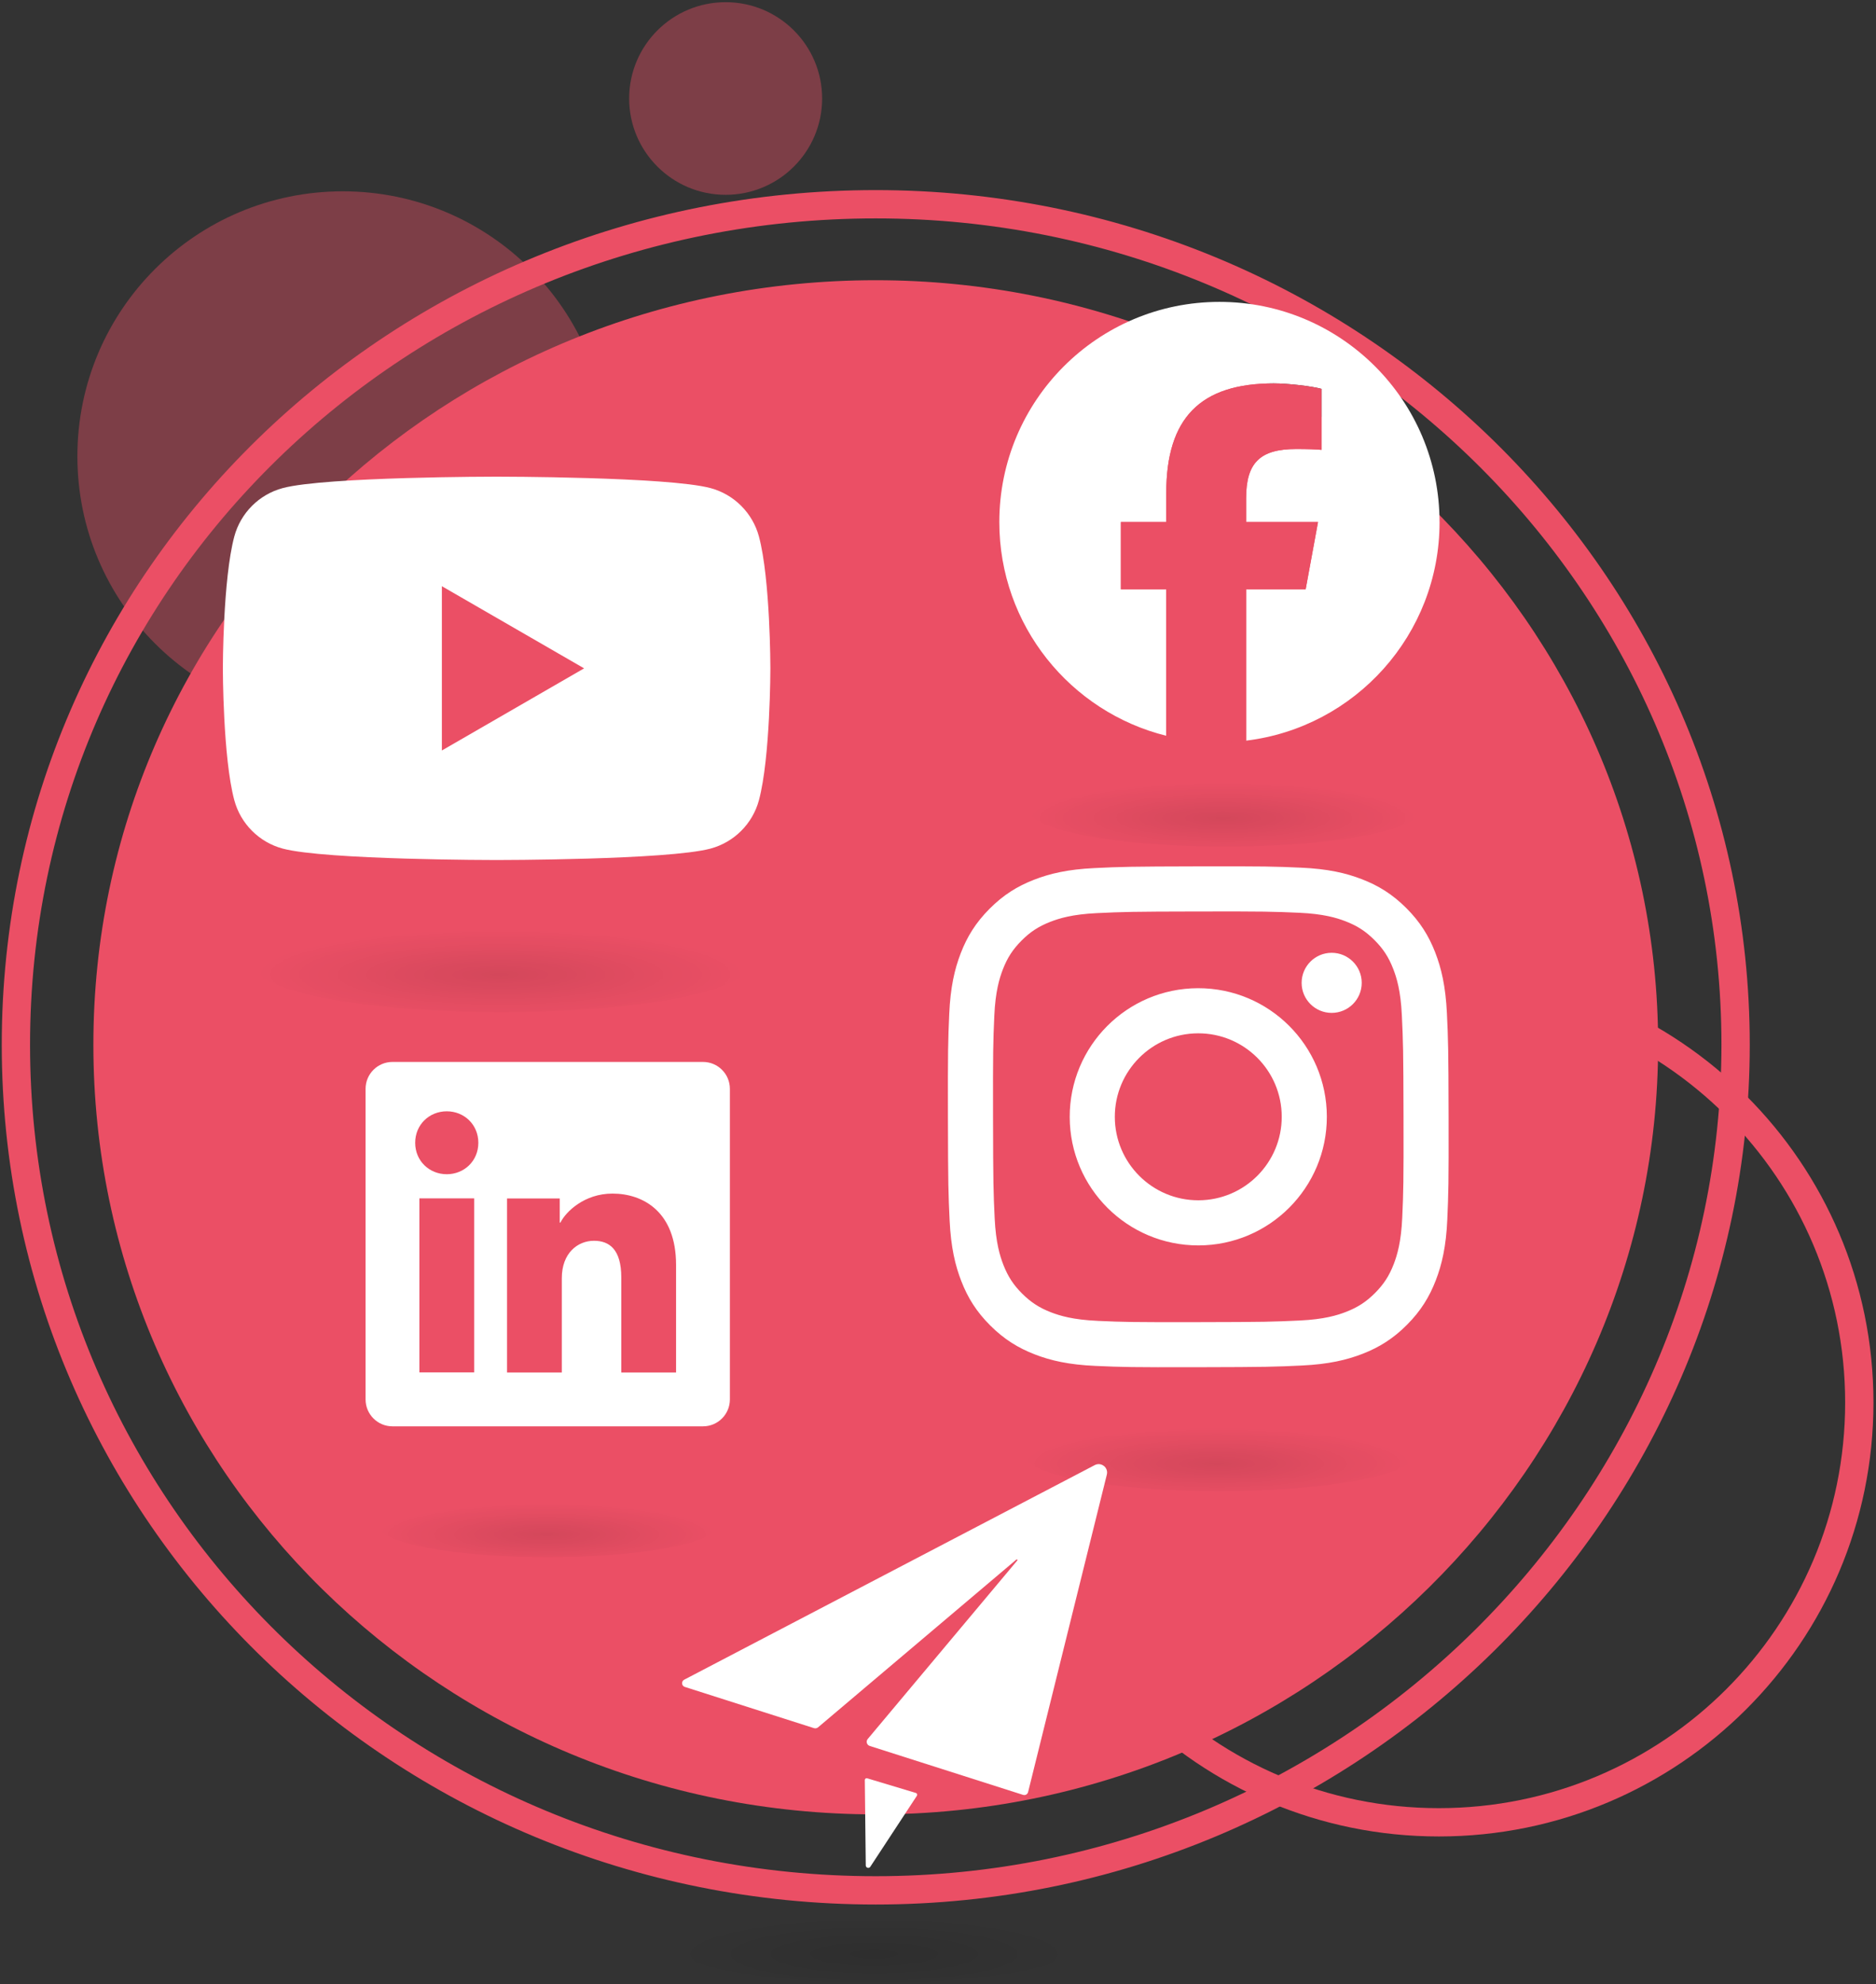 <?xml version="1.0" encoding="UTF-8"?>
<svg xmlns="http://www.w3.org/2000/svg" version="1.1" xmlns:xlink="http://www.w3.org/1999/xlink" viewBox="0 0 663 701">
  <rect x="0" y="0" width="663" height="701" fill="#333333" stroke="none"/>
  <defs>
    <style>
      .cls-1 {
        fill-opacity: .4;
      }

      .cls-1, .cls-2, .cls-3 {
        fill: #eb4f65;
      }

      .cls-1, .cls-3 {
        fill-rule: evenodd;
      }

      .cls-4 {
        fill: #fff;
      }

      .cls-5 {
        fill: url(#radial-gradient-5);
      }

      .cls-6 {
        fill: url(#radial-gradient);
      }

      .cls-7 {
        fill: url(#radial-gradient-3);
      }

      .cls-8 {
        fill: url(#radial-gradient-2);
      }

      .cls-9 {
        fill: url(#radial-gradient-4);
      }

      .cls-10 {
        fill: none;
        stroke: #eb4f65;
        stroke-width: 10px;
      }
    </style>
    <radialGradient id="radial-gradient" cx="279.64" cy="716.51" fx="279.64" fy="716.51" r="63.07" gradientTransform="translate(-9.84 539.91) scale(1.14 .21)" gradientUnits="userSpaceOnUse">
      <stop offset="0" stop-color="#000" stop-opacity=".1"/>
      <stop offset="1" stop-color="#000" stop-opacity="0"/>
    </radialGradient>
    <radialGradient id="radial-gradient-2" cx="385.99" cy="662.22" fx="385.99" fy="662.22" r="60.24" gradientTransform="translate(-9.84 378.01) scale(1.14 .21)" xlink:href="#radial-gradient"/>
    <radialGradient id="radial-gradient-3" cx="178.13" cy="670.07" fx="178.13" fy="670.07" r="52.41" gradientTransform="translate(-9.84 401.4) scale(1.14 .21)" xlink:href="#radial-gradient"/>
    <radialGradient id="radial-gradient-4" cx="387.74" cy="590.78" fx="387.74" fy="590.78" r="60.24" gradientTransform="translate(-9.84 164.96) scale(1.14 .21)" xlink:href="#radial-gradient"/>
    <radialGradient id="radial-gradient-5" cx="163.74" cy="608.09" fx="163.74" fy="608.09" r="75.76" gradientTransform="translate(-9.84 216.57) scale(1.14 .21)" xlink:href="#radial-gradient"/>
  </defs>
  <!-- Generator: Adobe Illustrator 28.6.0, SVG Export Plug-In . SVG Version: 1.2.0 Build 709)  -->
  <g>
    <g id="Layer_1">
      <g id="BG_Circles">
        <path id="BG_Circle_Stroke" class="cls-10" d="M508.5,347.2c82.07,0,148.6,66.4,148.6,148.3s-66.53,148.3-148.6,148.3-148.6-66.4-148.6-148.3,66.53-148.3,148.6-148.3Z"/>
        <path id="BG_Circle_Solid_02" class="cls-1" d="M121.14,67.59c51.8,0,93.79,41.91,93.79,93.61s-41.99,93.61-93.79,93.61S27.35,212.9,27.35,161.2s41.99-93.61,93.79-93.61Z"/>
        <path id="BG_Circle_Solid_01" class="cls-1" d="M256.45.77c18.83,0,34.1,15.24,34.1,34.03s-15.27,34.03-34.1,34.03-34.1-15.24-34.1-34.03S237.61.77,256.45.77Z"/>
      </g>
      <ellipse id="Plane_shadow" class="cls-6" cx="309.5" cy="686.91" rx="72.3" ry="13.56"/>
      <g id="Circle">
        <path id="Circle_Solid" class="cls-3" d="M309.5,99c152.71,0,276.5,121.33,276.5,270.1s-123.79,271.9-276.5,271.9S33,519.67,33,369.1,156.79,99,309.5,99Z"/>
        <path id="Circle_Stroke" class="cls-10" d="M309.5,72.16c167.83,0,303.88,133.35,303.88,296.94s-136.05,298.74-303.88,298.74S5.62,534.49,5.62,369.1,141.67,72.16,309.5,72.16Z"/>
      </g>
      <ellipse id="IG_shadow" class="cls-8" cx="430.96" cy="513.87" rx="69.06" ry="12.95"/>
      <path id="IG" class="cls-4" d="M386.84,306.68c-9.42.44-15.85,1.95-21.47,4.15-5.82,2.27-10.75,5.31-15.65,10.23-4.91,4.93-7.93,9.87-10.18,15.69-2.18,5.63-3.66,12.07-4.07,21.49-.41,9.44-.51,12.45-.46,36.48.05,24.03.15,27.04.6,36.48.45,9.41,1.95,15.84,4.15,21.46,2.27,5.82,5.31,10.75,10.24,15.65,4.93,4.91,9.87,7.92,15.69,10.18,5.63,2.18,12.06,3.66,21.48,4.07,9.44.42,12.45.51,36.47.46,24.03-.05,27.05-.15,36.49-.6,9.42-.45,15.84-1.96,21.47-4.15,5.82-2.28,10.75-5.31,15.65-10.24,4.91-4.93,7.92-9.87,10.17-15.69,2.18-5.63,3.66-12.06,4.07-21.48.41-9.44.51-12.46.46-36.49-.05-24.03-.15-27.04-.6-36.47-.45-9.42-1.96-15.85-4.15-21.47-2.27-5.82-5.31-10.74-10.23-15.65-4.93-4.91-9.87-7.93-15.69-10.17-5.63-2.18-12.06-3.66-21.48-4.07-9.44-.42-12.45-.51-36.48-.46-24.03.05-27.04.15-36.48.6M387.87,466.64c-8.63-.38-13.31-1.81-16.43-3.01-4.13-1.6-7.08-3.52-10.19-6.6-3.1-3.09-5.02-6.04-6.64-10.16-1.21-3.12-2.67-7.8-3.08-16.43-.44-9.33-.54-12.12-.58-35.75-.05-23.62.04-26.42.45-35.75.37-8.62,1.81-13.31,3.01-16.43,1.6-4.14,3.51-7.08,6.6-10.19,3.09-3.11,6.03-5.02,10.16-6.64,3.12-1.22,7.8-2.67,16.42-3.08,9.33-.44,12.13-.54,35.75-.58,23.63-.05,26.43.04,35.76.45,8.62.38,13.31,1.8,16.43,3.01,4.14,1.6,7.09,3.51,10.19,6.6,3.1,3.09,5.03,6.03,6.64,10.17,1.22,3.11,2.67,7.8,3.07,16.42.44,9.33.54,12.13.59,35.75.05,23.63-.04,26.43-.45,35.75-.38,8.63-1.81,13.31-3.01,16.44-1.6,4.13-3.51,7.08-6.6,10.19-3.09,3.09-6.03,5.02-10.16,6.64-3.11,1.22-7.8,2.67-16.42,3.08-9.33.44-12.13.54-35.76.58-23.62.05-26.42-.04-35.75-.45M460.01,347.25c.01,5.86,4.78,10.61,10.64,10.59,5.86-.01,10.61-4.77,10.6-10.63-.01-5.86-4.78-10.61-10.64-10.6-5.86.01-10.61,4.78-10.6,10.64M378.05,394.64c.05,25.1,20.43,45.39,45.52,45.35,25.09-.05,45.4-20.42,45.35-45.52-.05-25.09-20.43-45.4-45.53-45.35-25.09.05-45.39,20.43-45.34,45.52M393.99,394.61c-.03-16.29,13.15-29.52,29.44-29.55,16.29-.03,29.52,13.15,29.55,29.44.03,16.29-13.15,29.52-29.44,29.55-16.28.03-29.52-13.15-29.55-29.44"/>
      <ellipse id="LI_shadow" class="cls-7" cx="193.58" cy="538.87" rx="60.09" ry="11.27"/>
      <path id="LI" class="cls-4" d="M248.45,375.17h-109.75c-5.25,0-9.5,4.26-9.5,9.5v109.74c0,5.25,4.26,9.5,9.5,9.5h109.75c5.25,0,9.5-4.26,9.5-9.5v-109.74c0-5.25-4.26-9.5-9.5-9.5ZM167.57,484.85h-19.36v-61.49h19.36v61.49ZM157.89,414.84c-6.16,0-11.16-4.69-11.16-11.11s5-11.12,11.16-11.12,11.16,4.7,11.16,11.12-5,11.11-11.16,11.11ZM238.93,484.9h-19.36v-33.59c0-9.91-4.21-12.96-9.65-12.96-5.74,0-11.37,4.32-11.37,13.21v33.34h-19.36v-61.49h18.62v8.52h.25c1.87-3.79,8.41-10.25,18.4-10.25,10.8,0,22.47,6.41,22.47,25.19v38.03Z"/>
      <ellipse id="FB_shadow" class="cls-9" cx="432.96" cy="286.17" rx="69.06" ry="12.95"/>
      <g id="FB">
        <path id="Initiator" class="cls-4" d="M508.75,184.44c0-42.96-34.83-77.79-77.79-77.79s-77.79,34.83-77.79,77.79c0,36.48,25.12,67.09,59,75.5v-51.73h-16.04v-23.77h16.04v-10.24c0-26.48,11.98-38.75,37.98-38.75,4.93,0,13.43.97,16.91,1.93v21.55c-1.84-.19-5.02-.29-8.99-.29-12.76,0-17.68,4.83-17.68,17.39v8.41h25.41l-4.37,23.77h-21.04v53.45c38.52-4.65,68.37-37.45,68.37-77.22Z"/>
        <path id="F" class="cls-2" d="M461.43,208.21l4.37-23.77h-25.41v-8.41c0-12.56,4.93-17.39,17.68-17.39,3.96,0,7.15.1,8.99.29v-21.55c-3.48-.97-11.98-1.93-16.91-1.93-25.99,0-37.98,12.27-37.98,38.75v10.24h-16.04v23.77h16.04v51.73c6.02,1.49,12.31,2.29,18.79,2.29,3.19,0,6.33-.2,9.42-.57v-53.45h21.04Z"/>
      </g>
      <ellipse id="YT_shadow" class="cls-5" cx="177.15" cy="341.32" rx="86.85" ry="16.28"/>
      <path id="YT" class="cls-4" d="M268.22,189.55c-2.23-8.32-8.78-14.88-17.11-17.11-15.09-4.04-75.6-4.04-75.6-4.04,0,0-60.51,0-75.6,4.04-8.33,2.23-14.88,8.78-17.11,17.11-4.04,15.09-4.04,46.57-4.04,46.57,0,0,0,31.48,4.04,46.57,2.23,8.32,8.78,14.88,17.11,17.11,15.09,4.04,75.6,4.04,75.6,4.04,0,0,60.51,0,75.6-4.04,8.32-2.23,14.88-8.78,17.11-17.11,4.04-15.09,4.04-46.57,4.04-46.57,0,0,0-31.48-4.04-46.57ZM156.16,265.15v-58.05l50.27,29.02-50.27,29.02Z"/>
      <g id="Paper_plane">
        <path class="cls-4" d="M306.47,628.25c3.13.94,14.09,4.24,17.21,5.18.42.13.6.62.36.99l-16.46,25.08c-.48.73-1.6.4-1.61-.47-.09-7.22-.31-25.85-.34-30.15,0-.44.42-.76.84-.63Z"/>
        <path class="cls-4" d="M390.12,517.9c-.93-.73-2.17-.85-3.22-.3l-145.1,75.82c-.5.26-.79.78-.74,1.35.05.57.42,1.03.96,1.2l45.64,14.56c.5.16,1.05.05,1.46-.29l70.08-59.27c.21-.18.51.11.32.32l-52.86,63.08c-.7.84-.33,2.11.71,2.45l54.2,17.29c.14.04.28.07.42.07.24,0,.47-.06.68-.18.33-.19.58-.51.67-.88l27.83-112.17c.29-1.15-.12-2.32-1.05-3.06Z"/>
      </g>
    </g>
  </g>
</svg>